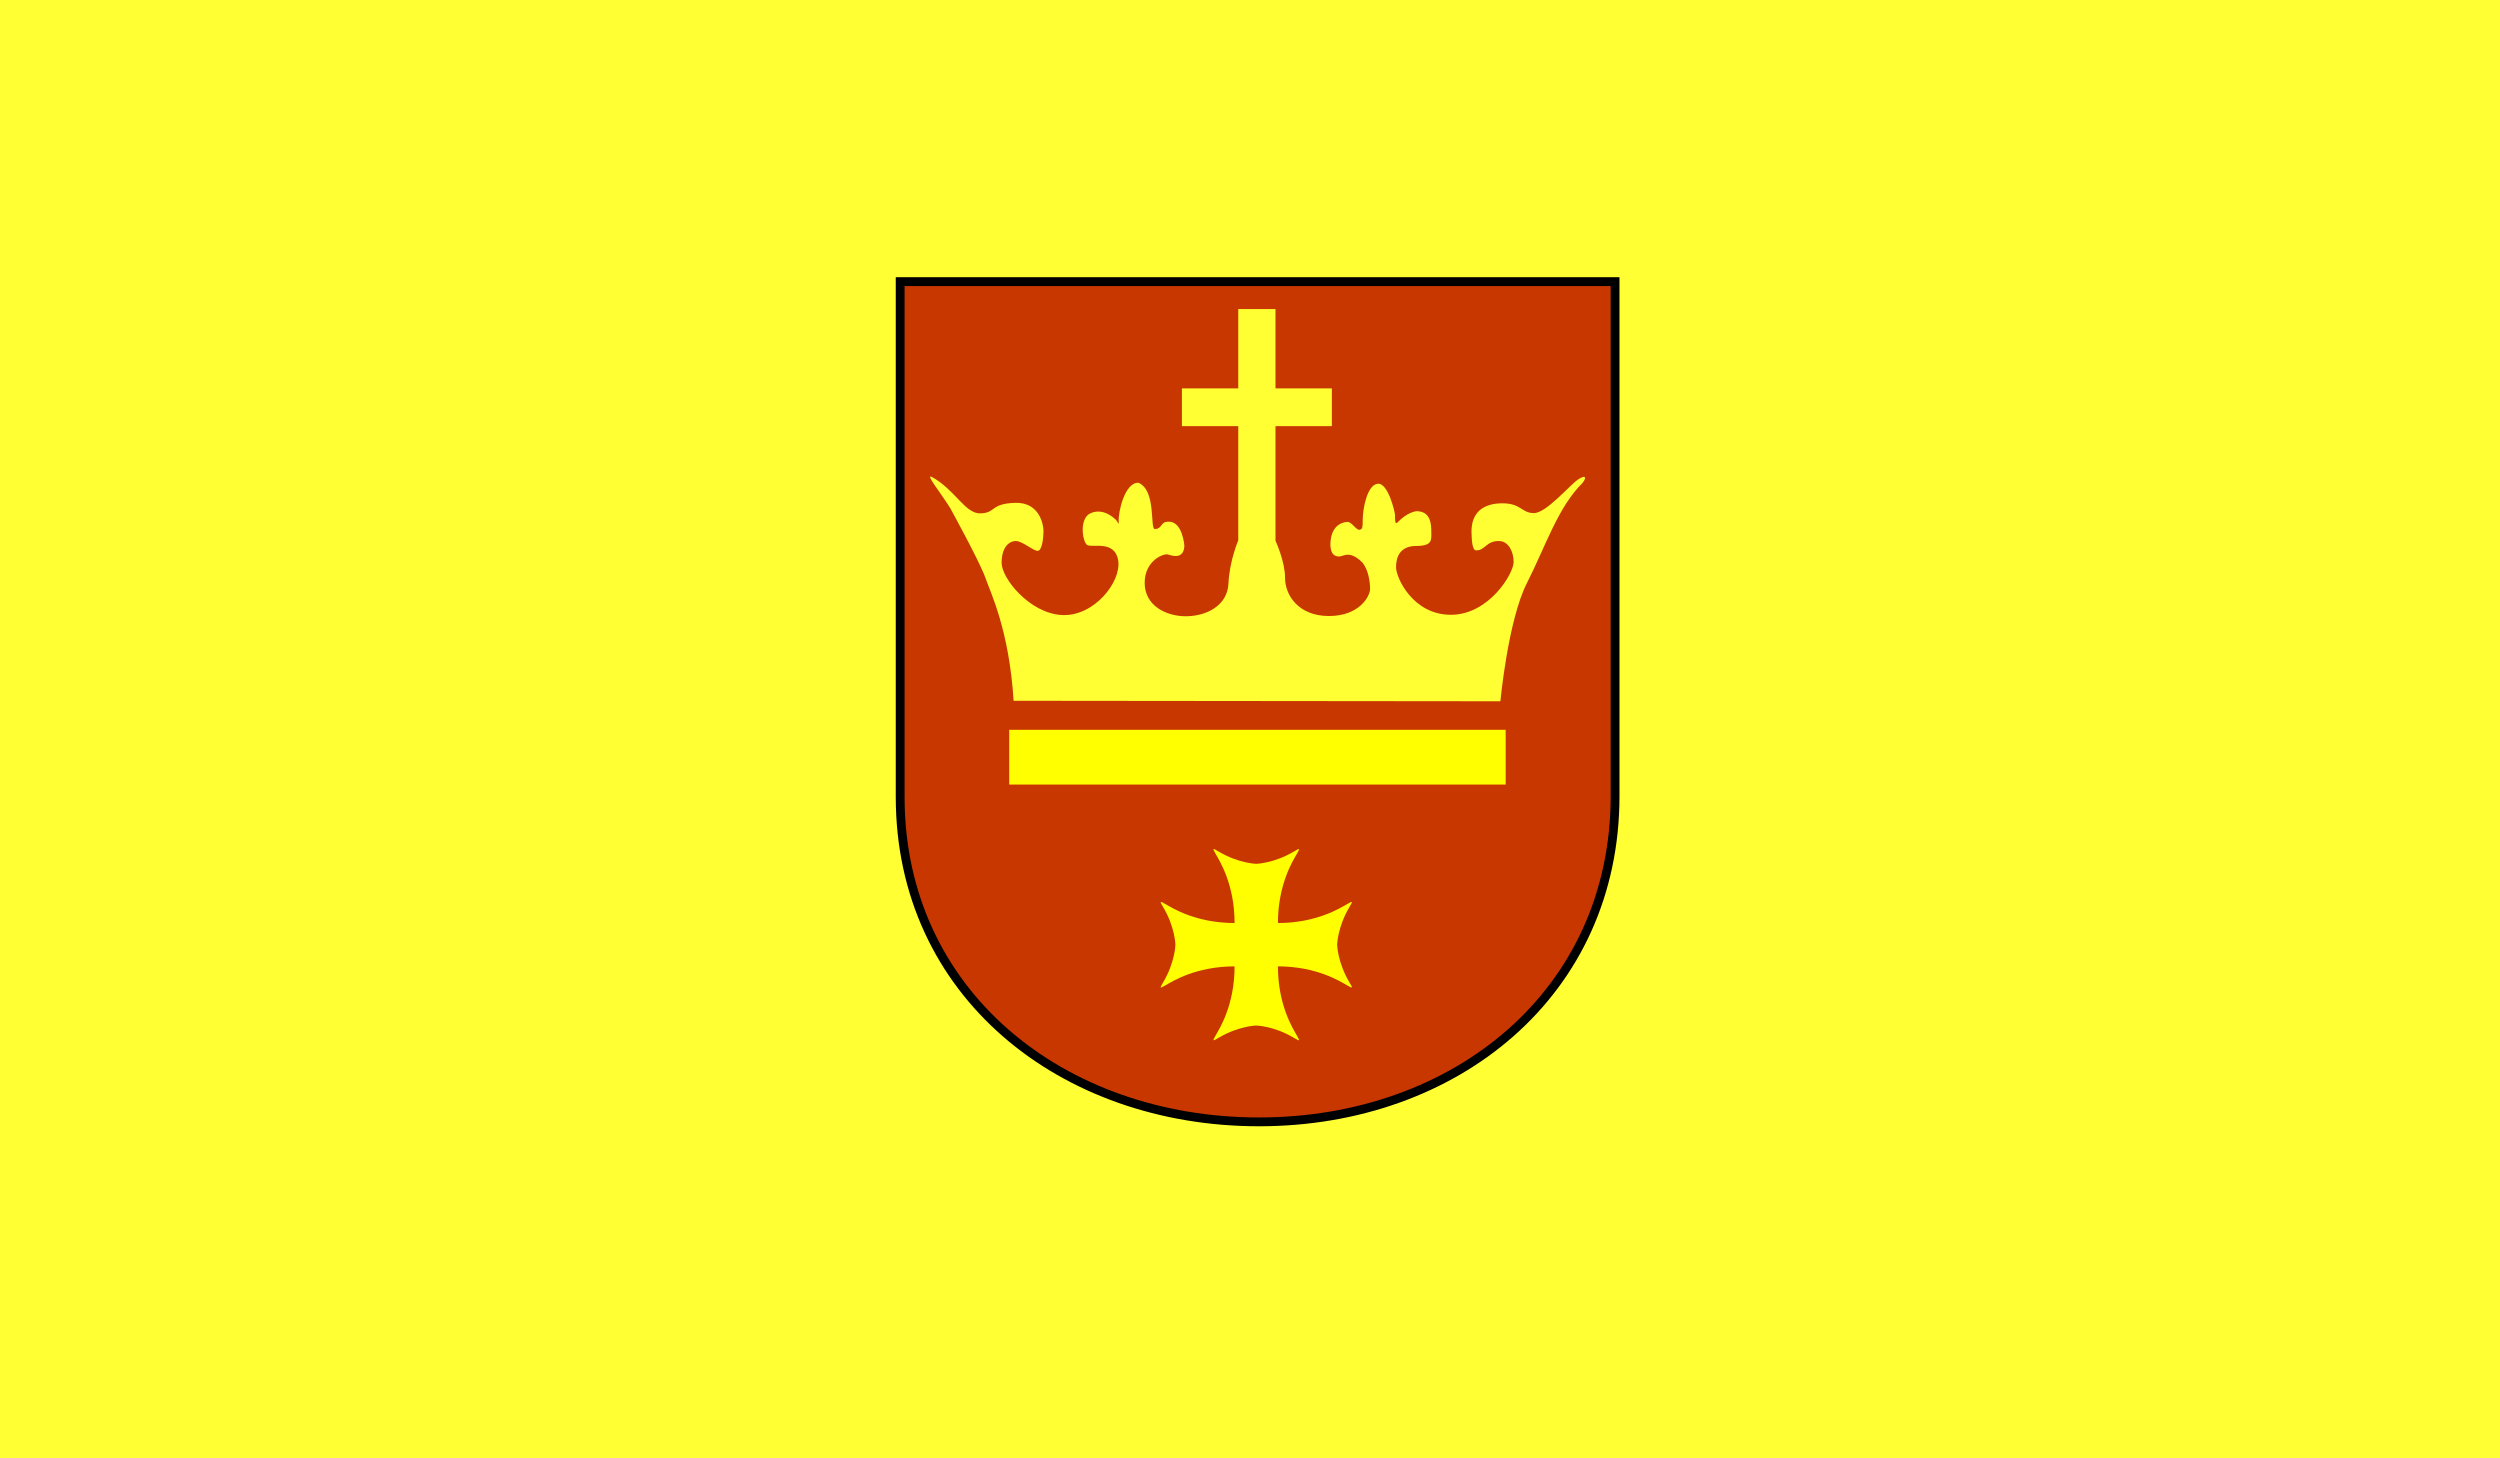 <?xml version="1.0" encoding="utf-8"?>
<!-- Generator: Adobe Illustrator 15.1.0, SVG Export Plug-In . SVG Version: 6.00 Build 0)  -->
<!DOCTYPE svg PUBLIC "-//W3C//DTD SVG 1.1//EN" "http://www.w3.org/Graphics/SVG/1.1/DTD/svg11.dtd">
<svg version="1.1" id="Layer_1" xmlns="http://www.w3.org/2000/svg" xmlns:xlink="http://www.w3.org/1999/xlink" x="0px" y="0px"
	 width="3401.58px" height="1984.25px" viewBox="0 0 3401.58 1984.25" enable-background="new 0 0 3401.58 1984.25"
	 xml:space="preserve">
<rect id="Tło" fill="#FFFF33" width="3401.58" height="1984.25"/>
<path id="Tarcza" fill="#C83700" stroke="#000000" stroke-width="12" stroke-linecap="round" stroke-miterlimit="10" d="
	M1224.795,383.193v700v1.098c0,267.572,220.672,442.15,488.245,442.15
	s484.482-175.676,484.482-443.248V383.193H1224.795z"/>
<path id="Korona" fill="#FFFF33" d="M2147.49,652.167c-11.333,7.333-43.667,46.333-60.667,46
	s-16.999-13.333-42.666-13.333s-42,12-42,38.333c0.213,13.617,1.333,25.667,6.333,25.667
	c12.333,0.333,13.667-13.334,31.667-12.667c11.666,0.334,19.333,13.334,19.333,28.667
	S2026.157,836.5,1974.157,836.5s-74.667-50.666-74.667-64.666s5.334-29,27.667-29s20.333-8.667,20.333-18.667
	s-0.333-28.666-20.333-28.666c-11.887,1.834-21.667,11.334-25.667,15.334s-3.333-6.667-3.333-10
	s-9.334-44.333-23.667-42.666s-20.333,34-20.333,49.333c-0.21,8.622,0.334,12.667-4.333,13.334
	s-10.334-10.666-16.334-10.666c0,0-23.333-0.667-23.333,31.333c0.623,13.339,6.334,15.666,12,15.666
	s14.166-9.166,31.666,8.334c7.958,9.76,10.334,25.902,10.334,35.784s-14.333,36.882-56,36.882
	s-59.666-28.667-59.666-51.667s-13.002-50.666-13.002-50.666V579.833h76.667v-51.334h-76.667v-108h-50.666
	v108h-76.667v51.334h76.667v155.331c0,0-12.003,28-13.336,58.667s-30.667,44.666-58,44.666
	s-56-14.667-56-45.334s26-40.666,32-38.666s21.333,6.667,22-12c0,0-2.331-33.331-21.664-32.664
	c-11.666,0-7.667,9.667-18.666,10c-6.667-0.667,2.333-53-22.334-63c-18.333-0.334-27.666,39.666-26.666,53.333
	c-0.334,5.333-0.334,0.666-4-3s-17.666-16-34-9s-11.334,39-5,43.334s38-7.333,42.334,21.334
	s-32.667,76.334-76.667,74s-82-50-82-71s10-29.666,19.334-29.666S1405.489,749.5,1411.823,749.5s8-19,8-27
	s-5-39.666-39-38.333s-25.333,13.666-46.666,14.333s-34-32-67-50c-6.667-1.667,10,18,25.666,42.667
	c0,0,40.334,73.333,47.667,94.333s32.666,72,38.666,168c52.334,0,662.334,0.667,662.334,0.667
	s10.333-110,36-160.667s42.334-103.334,75.667-136.333
	C2158.332,651.075,2158.823,644.833,2147.49,652.167z"/>
<rect id="Prostokąt" x="1373.156" y="993" fill="#FFFF00" width="675.5" height="74.5"/>
<path id="Gwiazdka" fill="#FFFF00" d="M1819.356,1285.417c0,0,0.499-24.118,16.833-51.452
	c4.906-8.252,4.667-8.334-3.833-3.5c-8.5,4.832-40.731,25.434-93.564,25.434
	c0-52.833,20.603-85.064,25.436-93.564s4.751-8.739-3.5-3.833
	c-27.334,16.334-51.452,16.833-51.452,16.833s-24.119-0.499-51.452-16.833
	c-8.251-4.906-8.333-4.667-3.5,3.833s25.497,40.731,25.497,93.564
	c-52.833,0-85.003-20.602-93.503-25.435s-8.739-4.751-3.833,3.5
	c16.334,27.334,16.833,51.452,16.833,51.452s-0.499,24.119-16.833,51.452
	c-4.906,8.252-4.667,8.333,3.833,3.5s40.67-25.497,93.503-25.497
	c0,52.833-20.664,85.003-25.497,93.503s-4.751,8.739,3.5,3.833
	c27.334-16.334,51.452-16.833,51.453-16.833c0,0,24.117,0.499,51.451,16.833
	c8.252,4.906,8.334,4.667,3.5-3.833c-4.832-8.5-25.435-40.67-25.435-93.503
	c52.833,0,85.064,20.665,93.564,25.498s8.739,4.751,3.833-3.5
	C1819.855,1309.535,1819.356,1285.417,1819.356,1285.417z"/>
</svg>
